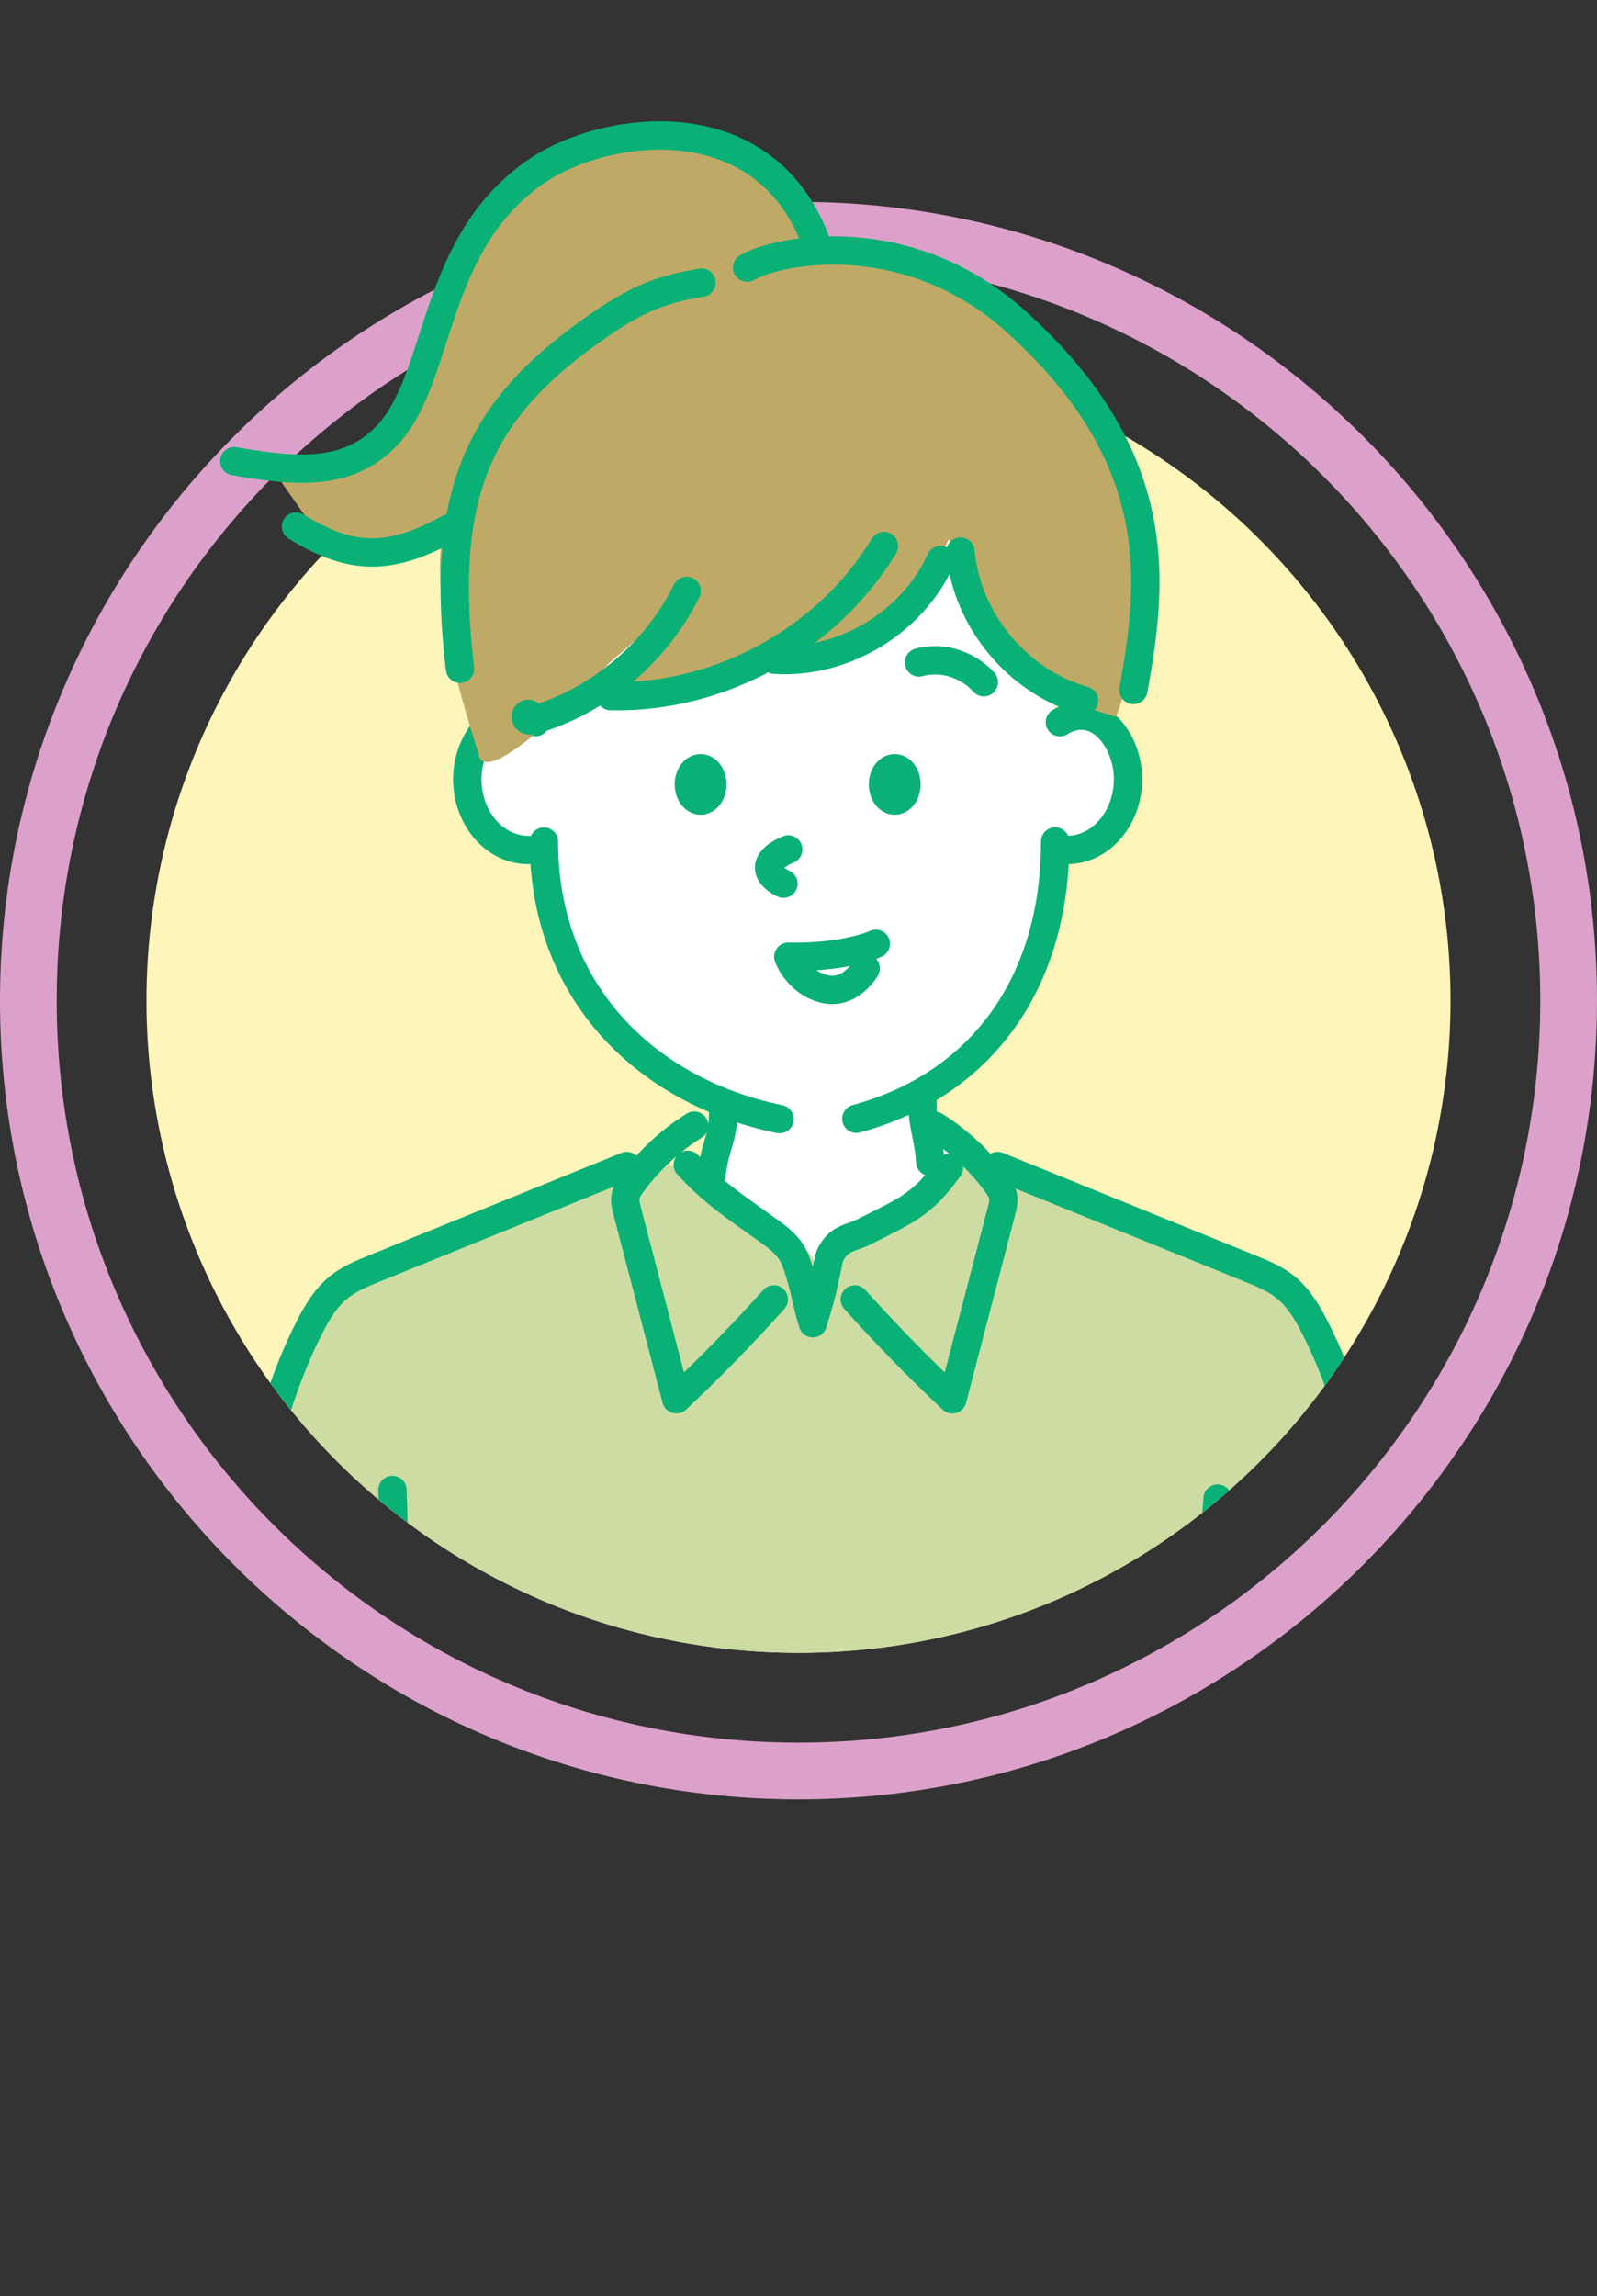 <?xml version="1.0" encoding="UTF-8"?><svg id="_レイヤー_2" xmlns="http://www.w3.org/2000/svg" xmlns:xlink="http://www.w3.org/1999/xlink" viewBox="0 0 169 242.9"><rect x="0" y="0" width="169" height="242.9" fill="#333333" stroke="none"/><defs><style>.cls-1,.cls-2{fill:none;}.cls-3,.cls-2{stroke:#09b176;stroke-linecap:round;stroke-linejoin:round;stroke-width:3px;}.cls-4{fill:#cddca3;}.cls-5{fill:#fff;}.cls-6{fill:#bfa966;}.cls-7{fill:#fef5bb;}.cls-8{fill:#dca1ca;}.cls-9{clip-path:url(#clippath);}</style><clipPath id="clippath"><path class="cls-1" d="M153.5,105.85C153.5,67.75,119.32,1.96,81.26.09,20.82-2.88,15.5,67.75,15.5,105.85s30.89,69,69,69,69-30.89,69-69Z"/></clipPath></defs><g id="_レイヤー_1-2"><circle class="cls-7" cx="84.5" cy="105.85" r="69"/><path class="cls-8" d="M84.5,27.35c43.35,0,78.5,35.15,78.5,78.5s-35.15,78.5-78.5,78.5S6,149.21,6,105.85,41.15,27.35,84.5,27.35M84.5,21.35C37.91,21.35,0,59.26,0,105.85s37.91,84.5,84.5,84.5,84.5-37.91,84.5-84.5S131.09,21.35,84.5,21.35h0Z"/><g class="cls-9"><path class="cls-4" d="M124.87,231.11c1.9-23.42,2.07-49.17,3.97-72.58l-1.49,30.14c5.16-1.72,16.27-6.89,21.08-9.44.63-.33,1.31-.73,1.56-1.39.22-.58.06-1.22-.1-1.81-1.58-6-3.16-12-4.74-18-1.59-6.05-3.21-12.16-6.08-17.73-.79-1.53-1.7-3.05-3.04-4.13-1.12-.9-2.47-1.46-3.8-2-8.89-3.61-17.79-7.22-26.68-10.83h-39.25c-8.89,3.61-17.79,7.22-26.68,10.83-1.33.54-2.68,1.09-3.8,2-1.34,1.08-2.25,2.6-3.04,4.13-2.87,5.56-4.48,11.67-6.08,17.73-1.58,6-3.16,12-4.74,18-.16.59-.31,1.24-.1,1.81.25.67.93,1.06,1.56,1.39,4.81,2.54,12.4,5.75,17.56,7.47l.53-29.09c.8,21.31-.76,73-.52,76.12.32,4.18,3.43,7.66,7.71,7.66"/><path class="cls-6" d="M28.84,49.66l5.55,7.93s4.17.6,7.74.2c3.57-.4,7.34-4.36,7.34-4.36l38.08-22.41s-6-22.38-21.22-17.26c-22.41,7.54-18.71,26.04-25.26,32.19-6.55,6.15-12.23,3.71-12.23,3.71Z"/><path class="cls-5" d="M55.91,89.92c-3.57,0-6.46-3.36-6.46-7.51s3.31-8.41,7.21-6.01l-3.64-5.74,17.58-19.78,33.18,3.74,8.37,21.78c3.91-2.4,7.21,1.86,7.21,6.01,0,4.15-2.89,7.51-6.46,7.51l-1.25-.9c0,14.83-7.69,25.7-21.04,29.33l7.96-3.81c-.25,2.78,2.83,5.85,2.99,8.64,0,0-9.17,6.01-11.83,8.17-2.66,2.16-2.66,4.58-2.66,4.58,0,0-.33-3.81-4.89-6.3l-6.89-5.43c.34-3.09.67-5.17.5-8.28l6.69,2.46c-14.62-3.04-24.94-13.87-24.94-29.36l-1.65.9Z"/><path class="cls-2" d="M83.41,89.86s-1.93.73-2.02,1.83c-.09,1.11,1.52,1.79,1.52,1.79"/><ellipse class="cls-3" cx="74.14" cy="82.98" rx="1.24" ry="1.71"/><ellipse class="cls-3" cx="94.68" cy="82.98" rx="1.24" ry="1.71"/><path class="cls-2" d="M97.25,70.08s1.59-.51,3.43,0c2.26.62,3.43,2.09,3.43,2.09"/><path class="cls-2" d="M82.5,118.39c-14.62-3.04-24.94-13.87-24.94-29.36"/><path class="cls-2" d="M111.66,89.02c0,14.83-7.69,25.7-21.04,29.33"/><path class="cls-2" d="M55.91,89.92c-3.57,0-6.46-3.36-6.46-7.51s3.31-8.41,7.21-6.01"/><path class="cls-2" d="M112.16,76.4c3.91-2.4,7.21,1.86,7.21,6.01,0,4.15-2.89,7.51-6.46,7.51"/><path class="cls-2" d="M76.51,117.16c.16,3.11-.86,3.95-1.2,7.04"/><path class="cls-2" d="M97.66,115.83c-.25,2.78.62,4.29.78,7.08"/><path class="cls-2" d="M73.46,119.08c-2.51,1.57-4.72,3.62-6.49,5.99-.34.46-.68.96-.77,1.52-.09.53.05,1.07.19,1.59,1.73,6.62,3.45,13.24,5.18,19.85,3.59-3.37,7.03-6.9,10.32-10.57"/><path class="cls-2" d="M98.89,119.08c2.51,1.57,4.72,3.62,6.49,5.99.34.46.68.96.77,1.52.09.53-.05,1.07-.19,1.59-1.73,6.62-3.45,13.24-5.18,19.85-3.59-3.37-7.03-6.9-10.32-10.57"/><path class="cls-2" d="M72.78,123.22c2.8,3.04,4.91,4.35,8.26,6.77,1,.72,2.04,1.44,2.7,2.48.44.69.67,1.48.91,2.26.71,2.38.65,2.87,1.36,5.25.72-2.38.96-3.05,1.67-6.64.12-.61.48-1.17.91-1.63.72-.76,1.85-.9,2.78-1.37,4.55-2.3,6.21-2.87,9.05-6.8"/><path class="cls-2" d="M105.57,123.35c8.89,3.61,17.79,7.22,26.68,10.83,1.33.54,2.68,1.09,3.8,2,1.34,1.08,2.25,2.6,3.04,4.13,2.87,5.56,4.48,11.67,6.08,17.73,1.58,6,3.16,12,4.74,18,.16.59.31,1.24.1,1.81-.25.67-.93,1.06-1.56,1.39-4.81,2.54-15.92,7.71-21.08,9.44"/><path class="cls-2" d="M66.32,123.35c-8.89,3.61-17.79,7.22-26.68,10.83-1.33.54-2.68,1.09-3.8,2-1.34,1.08-2.25,2.6-3.04,4.13-2.87,5.56-4.48,11.67-6.08,17.73-1.58,6-3.16,12-4.74,18-.16.59-.31,1.24-.1,1.81.25.67.93,1.06,1.56,1.39,4.81,2.54,12.4,5.75,17.56,7.47"/><path class="cls-2" d="M128.85,158.53c-1.9,23.42-2.07,49.17-3.97,72.58"/><path class="cls-2" d="M41.53,157.62c.8,21.31-.76,73-.52,76.12.32,4.18,3.43,7.66,7.71,7.66"/><path class="cls-6" d="M50.71,80c-5.61-17.85-6.78-27.27,4.46-38.77,4.24-4.34,6.99-6.37,12.26-8.18l5.03-2.68c2.93-2.54,13.85-8.12,29.96-.15,6.84,3.38,13.72,11.65,16.56,18.73,2.84,7.08,1.92,19.79-.89,26.88l-5.43-1.66-11.43-13.61-.79-3.57c-3.13,6.51-8.87,12.35-16.07,11.7l12.89-16.46c-6.17,9.66-19.89,20.99-31.34,20.43l8.33-13.49c-3.33,6.37-10.24,11.08-9.98,11.21,0,0-12.43,13.24-13.57,9.62Z"/><path class="cls-2" d="M92.68,99.84s-1.15.59-3.88,1.03-5.38.34-5.38.34c0,0,.92,2.65,3.74,3.39,2.81.73,4.45-2.15,4.45-2.15"/><path class="cls-2" d="M93.54,57.76c-5.95,9.86-17.4,16.15-28.92,15.88"/><path class="cls-2" d="M72.66,62.51c-3.19,6.48-9.15,11.54-16.06,13.62-.28.09-.62.16-.85-.03s-.05-.69.22-.57"/><path class="cls-2" d="M79.06,28.31c3-1.81,16.89-4.79,28.58,5.81,16.05,14.56,14.28,27.77,12.3,38.87"/><path class="cls-2" d="M74.23,29.9c-4.88.78-7.63,2.17-12.08,5.39-11.81,8.52-15.59,17.47-13.47,35.46"/><path class="cls-2" d="M99.54,59.24c-2.98,6.62-10.3,11.03-17.55,10.55"/><path class="cls-2" d="M101.64,58.35c.63,7.24,6.08,13.81,13.08,15.76"/><path class="cls-2" d="M86.35,25.59c-5.59-14.88-22.45-12.28-29.43-7.58-11.3,7.61-10.15,21.74-15.85,27.93-4.23,4.59-9.96,3.94-16.28,2.85"/><path class="cls-2" d="M47.67,55.82c-6.23,3.42-10.3,3.62-16.35-.12"/></g></g></svg>